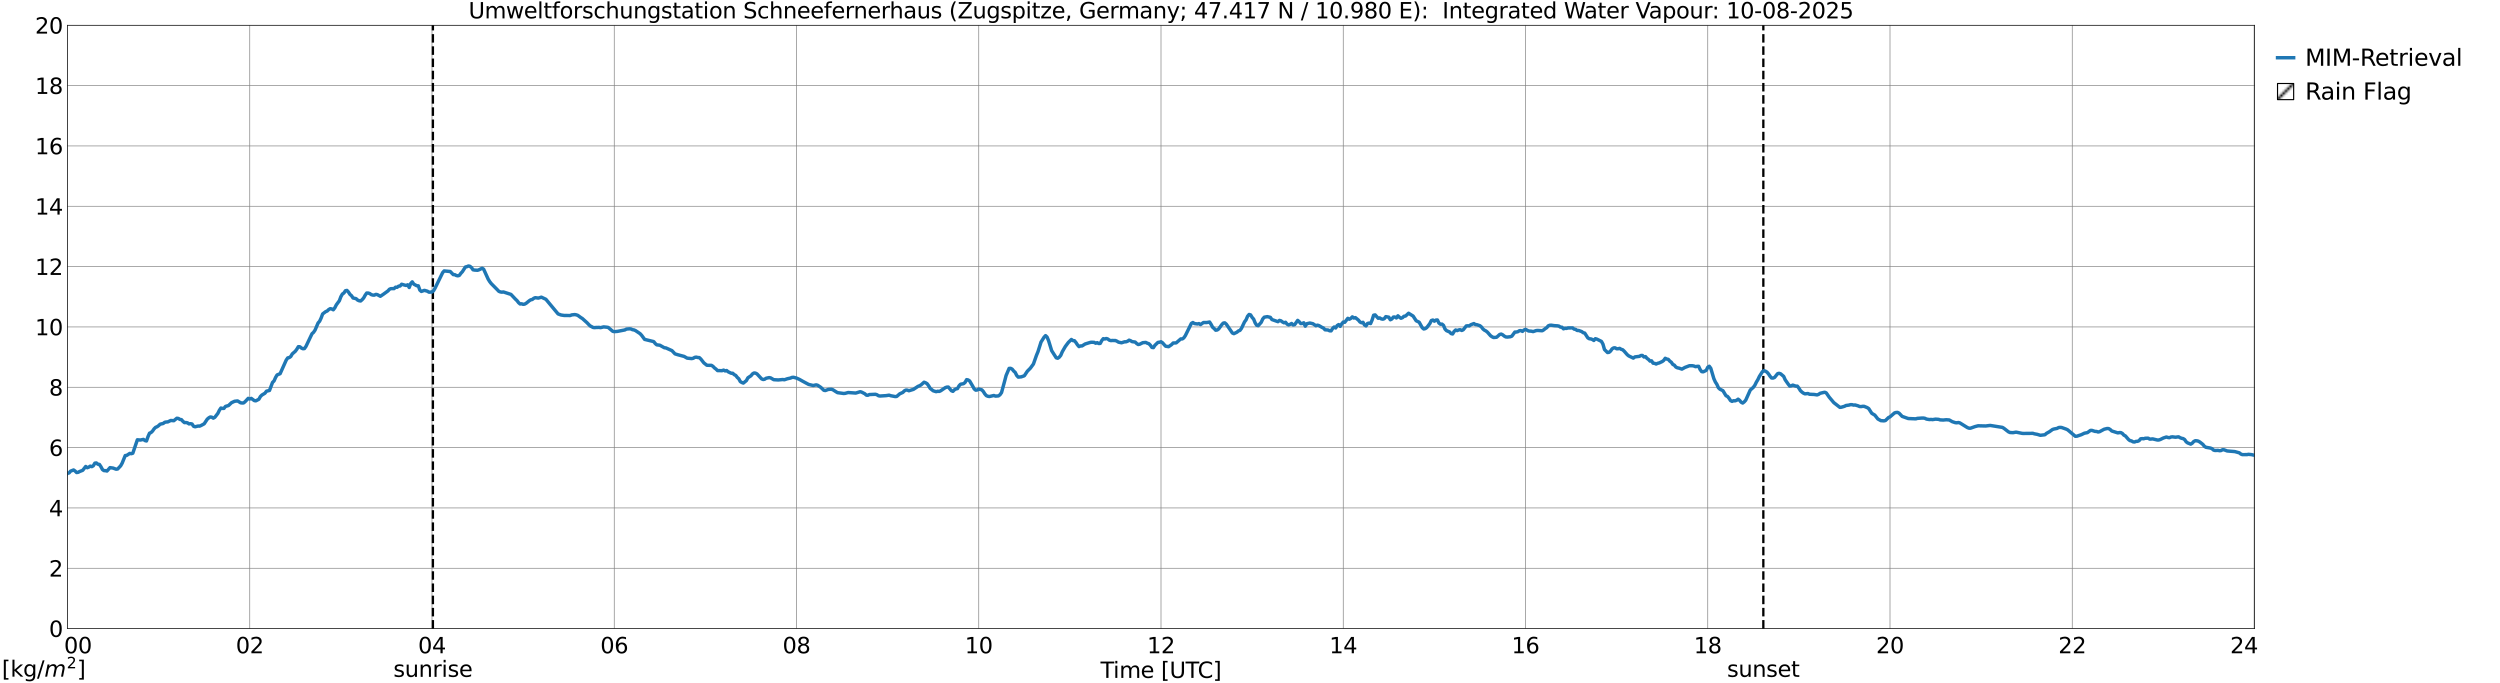 <?xml version="1.0" encoding="utf-8" standalone="no"?>
<!DOCTYPE svg PUBLIC "-//W3C//DTD SVG 1.1//EN"
  "http://www.w3.org/Graphics/SVG/1.1/DTD/svg11.dtd">
<svg xmlns:xlink="http://www.w3.org/1999/xlink" width="1085.4pt" height="296.64pt" viewBox="0 0 1085.4 296.64" xmlns="http://www.w3.org/2000/svg" version="1.1">
 <defs>
  <style type="text/css">*{stroke-linejoin: round; stroke-linecap: butt}</style>
 </defs>
 <g id="figure_1">
  <g id="patch_1">
   <path d="M 0 296.64 
L 1085.4 296.64 
L 1085.4 0 
L 0 0 
z
" style="fill: #ffffff"/>
  </g>
  <g id="axes_1">
   <g id="patch_2">
    <path d="M 29.306 272.909 
L 978.814 272.909 
L 978.814 10.976 
L 29.306 10.976 
z
" style="fill: #ffffff"/>
   </g>
   <g id="patch_3">
    <path d="M 978.814 272.909 
L 978.814 272.909 
L 978.814 10.976 
L 978.814 10.976 
z
" clip-path="url(#p0249d0378a)" style="fill: #d3d3d3; stroke: #d3d3d3; stroke-linejoin: miter"/>
   </g>
   <g id="matplotlib.axis_1">
    <g id="xtick_1">
     <g id="line2d_1">
      <path d="M 29.306 272.909 
L 29.306 10.976 
" clip-path="url(#p0249d0378a)" style="fill: none; stroke: #808080; stroke-width: 0.3; stroke-linecap: square"/>
     </g>
     <g id="line2d_2"/>
     <g id="text_1">
      <!--    00 -->
      <g transform="translate(18.733 283.627) scale(0.095 -0.095)">
       <defs>
        <path id="DejaVuSans-20" transform="scale(0.016)"/>
        <path id="DejaVuSans-30" d="M 2034 4250 
Q 1547 4250 1301 3770 
Q 1056 3291 1056 2328 
Q 1056 1369 1301 889 
Q 1547 409 2034 409 
Q 2525 409 2770 889 
Q 3016 1369 3016 2328 
Q 3016 3291 2770 3770 
Q 2525 4250 2034 4250 
z
M 2034 4750 
Q 2819 4750 3233 4129 
Q 3647 3509 3647 2328 
Q 3647 1150 3233 529 
Q 2819 -91 2034 -91 
Q 1250 -91 836 529 
Q 422 1150 422 2328 
Q 422 3509 836 4129 
Q 1250 4750 2034 4750 
z
" transform="scale(0.016)"/>
       </defs>
       <use xlink:href="#DejaVuSans-20"/>
       <use xlink:href="#DejaVuSans-20" transform="translate(31.787 0)"/>
       <use xlink:href="#DejaVuSans-20" transform="translate(63.574 0)"/>
       <use xlink:href="#DejaVuSans-30" transform="translate(95.361 0)"/>
       <use xlink:href="#DejaVuSans-30" transform="translate(158.984 0)"/>
      </g>
     </g>
    </g>
    <g id="xtick_2">
     <g id="line2d_3">
      <path d="M 108.431 272.909 
L 108.431 10.976 
" clip-path="url(#p0249d0378a)" style="fill: none; stroke: #808080; stroke-width: 0.3; stroke-linecap: square"/>
     </g>
     <g id="line2d_4"/>
     <g id="text_2">
      <!-- 02 -->
      <g transform="translate(102.387 283.627) scale(0.095 -0.095)">
       <defs>
        <path id="DejaVuSans-32" d="M 1228 531 
L 3431 531 
L 3431 0 
L 469 0 
L 469 531 
Q 828 903 1448 1529 
Q 2069 2156 2228 2338 
Q 2531 2678 2651 2914 
Q 2772 3150 2772 3378 
Q 2772 3750 2511 3984 
Q 2250 4219 1831 4219 
Q 1534 4219 1204 4116 
Q 875 4013 500 3803 
L 500 4441 
Q 881 4594 1212 4672 
Q 1544 4750 1819 4750 
Q 2544 4750 2975 4387 
Q 3406 4025 3406 3419 
Q 3406 3131 3298 2873 
Q 3191 2616 2906 2266 
Q 2828 2175 2409 1742 
Q 1991 1309 1228 531 
z
" transform="scale(0.016)"/>
       </defs>
       <use xlink:href="#DejaVuSans-30"/>
       <use xlink:href="#DejaVuSans-32" transform="translate(63.623 0)"/>
      </g>
     </g>
    </g>
    <g id="xtick_3">
     <g id="line2d_5">
      <path d="M 187.557 272.909 
L 187.557 10.976 
" clip-path="url(#p0249d0378a)" style="fill: none; stroke: #808080; stroke-width: 0.3; stroke-linecap: square"/>
     </g>
     <g id="line2d_6"/>
     <g id="text_3">
      <!-- 04 -->
      <g transform="translate(181.513 283.627) scale(0.095 -0.095)">
       <defs>
        <path id="DejaVuSans-34" d="M 2419 4116 
L 825 1625 
L 2419 1625 
L 2419 4116 
z
M 2253 4666 
L 3047 4666 
L 3047 1625 
L 3713 1625 
L 3713 1100 
L 3047 1100 
L 3047 0 
L 2419 0 
L 2419 1100 
L 313 1100 
L 313 1709 
L 2253 4666 
z
" transform="scale(0.016)"/>
       </defs>
       <use xlink:href="#DejaVuSans-30"/>
       <use xlink:href="#DejaVuSans-34" transform="translate(63.623 0)"/>
      </g>
     </g>
    </g>
    <g id="xtick_4">
     <g id="line2d_7">
      <path d="M 266.683 272.909 
L 266.683 10.976 
" clip-path="url(#p0249d0378a)" style="fill: none; stroke: #808080; stroke-width: 0.3; stroke-linecap: square"/>
     </g>
     <g id="line2d_8"/>
     <g id="text_4">
      <!-- 06 -->
      <g transform="translate(260.638 283.627) scale(0.095 -0.095)">
       <defs>
        <path id="DejaVuSans-36" d="M 2113 2584 
Q 1688 2584 1439 2293 
Q 1191 2003 1191 1497 
Q 1191 994 1439 701 
Q 1688 409 2113 409 
Q 2538 409 2786 701 
Q 3034 994 3034 1497 
Q 3034 2003 2786 2293 
Q 2538 2584 2113 2584 
z
M 3366 4563 
L 3366 3988 
Q 3128 4100 2886 4159 
Q 2644 4219 2406 4219 
Q 1781 4219 1451 3797 
Q 1122 3375 1075 2522 
Q 1259 2794 1537 2939 
Q 1816 3084 2150 3084 
Q 2853 3084 3261 2657 
Q 3669 2231 3669 1497 
Q 3669 778 3244 343 
Q 2819 -91 2113 -91 
Q 1303 -91 875 529 
Q 447 1150 447 2328 
Q 447 3434 972 4092 
Q 1497 4750 2381 4750 
Q 2619 4750 2861 4703 
Q 3103 4656 3366 4563 
z
" transform="scale(0.016)"/>
       </defs>
       <use xlink:href="#DejaVuSans-30"/>
       <use xlink:href="#DejaVuSans-36" transform="translate(63.623 0)"/>
      </g>
     </g>
    </g>
    <g id="xtick_5">
     <g id="line2d_9">
      <path d="M 345.808 272.909 
L 345.808 10.976 
" clip-path="url(#p0249d0378a)" style="fill: none; stroke: #808080; stroke-width: 0.3; stroke-linecap: square"/>
     </g>
     <g id="line2d_10"/>
     <g id="text_5">
      <!-- 08 -->
      <g transform="translate(339.764 283.627) scale(0.095 -0.095)">
       <defs>
        <path id="DejaVuSans-38" d="M 2034 2216 
Q 1584 2216 1326 1975 
Q 1069 1734 1069 1313 
Q 1069 891 1326 650 
Q 1584 409 2034 409 
Q 2484 409 2743 651 
Q 3003 894 3003 1313 
Q 3003 1734 2745 1975 
Q 2488 2216 2034 2216 
z
M 1403 2484 
Q 997 2584 770 2862 
Q 544 3141 544 3541 
Q 544 4100 942 4425 
Q 1341 4750 2034 4750 
Q 2731 4750 3128 4425 
Q 3525 4100 3525 3541 
Q 3525 3141 3298 2862 
Q 3072 2584 2669 2484 
Q 3125 2378 3379 2068 
Q 3634 1759 3634 1313 
Q 3634 634 3220 271 
Q 2806 -91 2034 -91 
Q 1263 -91 848 271 
Q 434 634 434 1313 
Q 434 1759 690 2068 
Q 947 2378 1403 2484 
z
M 1172 3481 
Q 1172 3119 1398 2916 
Q 1625 2713 2034 2713 
Q 2441 2713 2670 2916 
Q 2900 3119 2900 3481 
Q 2900 3844 2670 4047 
Q 2441 4250 2034 4250 
Q 1625 4250 1398 4047 
Q 1172 3844 1172 3481 
z
" transform="scale(0.016)"/>
       </defs>
       <use xlink:href="#DejaVuSans-30"/>
       <use xlink:href="#DejaVuSans-38" transform="translate(63.623 0)"/>
      </g>
     </g>
    </g>
    <g id="xtick_6">
     <g id="line2d_11">
      <path d="M 424.934 272.909 
L 424.934 10.976 
" clip-path="url(#p0249d0378a)" style="fill: none; stroke: #808080; stroke-width: 0.3; stroke-linecap: square"/>
     </g>
     <g id="line2d_12"/>
     <g id="text_6">
      <!-- 10 -->
      <g transform="translate(418.89 283.627) scale(0.095 -0.095)">
       <defs>
        <path id="DejaVuSans-31" d="M 794 531 
L 1825 531 
L 1825 4091 
L 703 3866 
L 703 4441 
L 1819 4666 
L 2450 4666 
L 2450 531 
L 3481 531 
L 3481 0 
L 794 0 
L 794 531 
z
" transform="scale(0.016)"/>
       </defs>
       <use xlink:href="#DejaVuSans-31"/>
       <use xlink:href="#DejaVuSans-30" transform="translate(63.623 0)"/>
      </g>
     </g>
    </g>
    <g id="xtick_7">
     <g id="line2d_13">
      <path d="M 504.06 272.909 
L 504.06 10.976 
" clip-path="url(#p0249d0378a)" style="fill: none; stroke: #808080; stroke-width: 0.3; stroke-linecap: square"/>
     </g>
     <g id="line2d_14"/>
     <g id="text_7">
      <!-- 12 -->
      <g transform="translate(498.015 283.627) scale(0.095 -0.095)">
       <use xlink:href="#DejaVuSans-31"/>
       <use xlink:href="#DejaVuSans-32" transform="translate(63.623 0)"/>
      </g>
     </g>
    </g>
    <g id="xtick_8">
     <g id="line2d_15">
      <path d="M 583.185 272.909 
L 583.185 10.976 
" clip-path="url(#p0249d0378a)" style="fill: none; stroke: #808080; stroke-width: 0.3; stroke-linecap: square"/>
     </g>
     <g id="line2d_16"/>
     <g id="text_8">
      <!-- 14 -->
      <g transform="translate(577.141 283.627) scale(0.095 -0.095)">
       <use xlink:href="#DejaVuSans-31"/>
       <use xlink:href="#DejaVuSans-34" transform="translate(63.623 0)"/>
      </g>
     </g>
    </g>
    <g id="xtick_9">
     <g id="line2d_17">
      <path d="M 662.311 272.909 
L 662.311 10.976 
" clip-path="url(#p0249d0378a)" style="fill: none; stroke: #808080; stroke-width: 0.3; stroke-linecap: square"/>
     </g>
     <g id="line2d_18"/>
     <g id="text_9">
      <!-- 16 -->
      <g transform="translate(656.267 283.627) scale(0.095 -0.095)">
       <use xlink:href="#DejaVuSans-31"/>
       <use xlink:href="#DejaVuSans-36" transform="translate(63.623 0)"/>
      </g>
     </g>
    </g>
    <g id="xtick_10">
     <g id="line2d_19">
      <path d="M 741.437 272.909 
L 741.437 10.976 
" clip-path="url(#p0249d0378a)" style="fill: none; stroke: #808080; stroke-width: 0.3; stroke-linecap: square"/>
     </g>
     <g id="line2d_20"/>
     <g id="text_10">
      <!-- 18 -->
      <g transform="translate(735.392 283.627) scale(0.095 -0.095)">
       <use xlink:href="#DejaVuSans-31"/>
       <use xlink:href="#DejaVuSans-38" transform="translate(63.623 0)"/>
      </g>
     </g>
    </g>
    <g id="xtick_11">
     <g id="line2d_21">
      <path d="M 820.562 272.909 
L 820.562 10.976 
" clip-path="url(#p0249d0378a)" style="fill: none; stroke: #808080; stroke-width: 0.3; stroke-linecap: square"/>
     </g>
     <g id="line2d_22"/>
     <g id="text_11">
      <!-- 20 -->
      <g transform="translate(814.518 283.627) scale(0.095 -0.095)">
       <use xlink:href="#DejaVuSans-32"/>
       <use xlink:href="#DejaVuSans-30" transform="translate(63.623 0)"/>
      </g>
     </g>
    </g>
    <g id="xtick_12">
     <g id="line2d_23">
      <path d="M 899.688 272.909 
L 899.688 10.976 
" clip-path="url(#p0249d0378a)" style="fill: none; stroke: #808080; stroke-width: 0.3; stroke-linecap: square"/>
     </g>
     <g id="line2d_24"/>
     <g id="text_12">
      <!-- 22 -->
      <g transform="translate(893.644 283.627) scale(0.095 -0.095)">
       <use xlink:href="#DejaVuSans-32"/>
       <use xlink:href="#DejaVuSans-32" transform="translate(63.623 0)"/>
      </g>
     </g>
    </g>
    <g id="xtick_13">
     <g id="line2d_25">
      <path d="M 978.814 272.909 
L 978.814 10.976 
" clip-path="url(#p0249d0378a)" style="fill: none; stroke: #808080; stroke-width: 0.3; stroke-linecap: square"/>
     </g>
     <g id="line2d_26"/>
     <g id="text_13">
      <!-- 24    -->
      <g transform="translate(968.241 283.627) scale(0.095 -0.095)">
       <use xlink:href="#DejaVuSans-32"/>
       <use xlink:href="#DejaVuSans-34" transform="translate(63.623 0)"/>
       <use xlink:href="#DejaVuSans-20" transform="translate(127.246 0)"/>
       <use xlink:href="#DejaVuSans-20" transform="translate(159.033 0)"/>
       <use xlink:href="#DejaVuSans-20" transform="translate(190.82 0)"/>
      </g>
     </g>
    </g>
    <g id="text_14">
     <!-- Time [UTC] -->
     <g transform="translate(477.806 294.322) scale(0.095 -0.095)">
      <defs>
       <path id="DejaVuSans-54" d="M -19 4666 
L 3928 4666 
L 3928 4134 
L 2272 4134 
L 2272 0 
L 1638 0 
L 1638 4134 
L -19 4134 
L -19 4666 
z
" transform="scale(0.016)"/>
       <path id="DejaVuSans-69" d="M 603 3500 
L 1178 3500 
L 1178 0 
L 603 0 
L 603 3500 
z
M 603 4863 
L 1178 4863 
L 1178 4134 
L 603 4134 
L 603 4863 
z
" transform="scale(0.016)"/>
       <path id="DejaVuSans-6d" d="M 3328 2828 
Q 3544 3216 3844 3400 
Q 4144 3584 4550 3584 
Q 5097 3584 5394 3201 
Q 5691 2819 5691 2113 
L 5691 0 
L 5113 0 
L 5113 2094 
Q 5113 2597 4934 2840 
Q 4756 3084 4391 3084 
Q 3944 3084 3684 2787 
Q 3425 2491 3425 1978 
L 3425 0 
L 2847 0 
L 2847 2094 
Q 2847 2600 2669 2842 
Q 2491 3084 2119 3084 
Q 1678 3084 1418 2786 
Q 1159 2488 1159 1978 
L 1159 0 
L 581 0 
L 581 3500 
L 1159 3500 
L 1159 2956 
Q 1356 3278 1631 3431 
Q 1906 3584 2284 3584 
Q 2666 3584 2933 3390 
Q 3200 3197 3328 2828 
z
" transform="scale(0.016)"/>
       <path id="DejaVuSans-65" d="M 3597 1894 
L 3597 1613 
L 953 1613 
Q 991 1019 1311 708 
Q 1631 397 2203 397 
Q 2534 397 2845 478 
Q 3156 559 3463 722 
L 3463 178 
Q 3153 47 2828 -22 
Q 2503 -91 2169 -91 
Q 1331 -91 842 396 
Q 353 884 353 1716 
Q 353 2575 817 3079 
Q 1281 3584 2069 3584 
Q 2775 3584 3186 3129 
Q 3597 2675 3597 1894 
z
M 3022 2063 
Q 3016 2534 2758 2815 
Q 2500 3097 2075 3097 
Q 1594 3097 1305 2825 
Q 1016 2553 972 2059 
L 3022 2063 
z
" transform="scale(0.016)"/>
       <path id="DejaVuSans-5b" d="M 550 4863 
L 1875 4863 
L 1875 4416 
L 1125 4416 
L 1125 -397 
L 1875 -397 
L 1875 -844 
L 550 -844 
L 550 4863 
z
" transform="scale(0.016)"/>
       <path id="DejaVuSans-55" d="M 556 4666 
L 1191 4666 
L 1191 1831 
Q 1191 1081 1462 751 
Q 1734 422 2344 422 
Q 2950 422 3222 751 
Q 3494 1081 3494 1831 
L 3494 4666 
L 4128 4666 
L 4128 1753 
Q 4128 841 3676 375 
Q 3225 -91 2344 -91 
Q 1459 -91 1007 375 
Q 556 841 556 1753 
L 556 4666 
z
" transform="scale(0.016)"/>
       <path id="DejaVuSans-43" d="M 4122 4306 
L 4122 3641 
Q 3803 3938 3442 4084 
Q 3081 4231 2675 4231 
Q 1875 4231 1450 3742 
Q 1025 3253 1025 2328 
Q 1025 1406 1450 917 
Q 1875 428 2675 428 
Q 3081 428 3442 575 
Q 3803 722 4122 1019 
L 4122 359 
Q 3791 134 3420 21 
Q 3050 -91 2638 -91 
Q 1578 -91 968 557 
Q 359 1206 359 2328 
Q 359 3453 968 4101 
Q 1578 4750 2638 4750 
Q 3056 4750 3426 4639 
Q 3797 4528 4122 4306 
z
" transform="scale(0.016)"/>
       <path id="DejaVuSans-5d" d="M 1947 4863 
L 1947 -844 
L 622 -844 
L 622 -397 
L 1369 -397 
L 1369 4416 
L 622 4416 
L 622 4863 
L 1947 4863 
z
" transform="scale(0.016)"/>
      </defs>
      <use xlink:href="#DejaVuSans-54"/>
      <use xlink:href="#DejaVuSans-69" transform="translate(57.959 0)"/>
      <use xlink:href="#DejaVuSans-6d" transform="translate(85.742 0)"/>
      <use xlink:href="#DejaVuSans-65" transform="translate(183.154 0)"/>
      <use xlink:href="#DejaVuSans-20" transform="translate(244.678 0)"/>
      <use xlink:href="#DejaVuSans-5b" transform="translate(276.465 0)"/>
      <use xlink:href="#DejaVuSans-55" transform="translate(315.479 0)"/>
      <use xlink:href="#DejaVuSans-54" transform="translate(388.672 0)"/>
      <use xlink:href="#DejaVuSans-43" transform="translate(443.881 0)"/>
      <use xlink:href="#DejaVuSans-5d" transform="translate(513.705 0)"/>
     </g>
    </g>
   </g>
   <g id="matplotlib.axis_2">
    <g id="ytick_1">
     <g id="line2d_27">
      <path d="M 29.306 272.909 
L 978.814 272.909 
" clip-path="url(#p0249d0378a)" style="fill: none; stroke: #808080; stroke-width: 0.3; stroke-linecap: square"/>
     </g>
     <g id="line2d_28"/>
     <g id="text_15">
      <!-- 0 -->
      <g transform="translate(21.261 276.518) scale(0.095 -0.095)">
       <use xlink:href="#DejaVuSans-30"/>
      </g>
     </g>
    </g>
    <g id="ytick_2">
     <g id="line2d_29">
      <path d="M 29.306 246.715 
L 978.814 246.715 
" clip-path="url(#p0249d0378a)" style="fill: none; stroke: #808080; stroke-width: 0.3; stroke-linecap: square"/>
     </g>
     <g id="line2d_30"/>
     <g id="text_16">
      <!-- 2 -->
      <g transform="translate(21.261 250.325) scale(0.095 -0.095)">
       <use xlink:href="#DejaVuSans-32"/>
      </g>
     </g>
    </g>
    <g id="ytick_3">
     <g id="line2d_31">
      <path d="M 29.306 220.522 
L 978.814 220.522 
" clip-path="url(#p0249d0378a)" style="fill: none; stroke: #808080; stroke-width: 0.3; stroke-linecap: square"/>
     </g>
     <g id="line2d_32"/>
     <g id="text_17">
      <!-- 4 -->
      <g transform="translate(21.261 224.131) scale(0.095 -0.095)">
       <use xlink:href="#DejaVuSans-34"/>
      </g>
     </g>
    </g>
    <g id="ytick_4">
     <g id="line2d_33">
      <path d="M 29.306 194.329 
L 978.814 194.329 
" clip-path="url(#p0249d0378a)" style="fill: none; stroke: #808080; stroke-width: 0.3; stroke-linecap: square"/>
     </g>
     <g id="line2d_34"/>
     <g id="text_18">
      <!-- 6 -->
      <g transform="translate(21.261 197.938) scale(0.095 -0.095)">
       <use xlink:href="#DejaVuSans-36"/>
      </g>
     </g>
    </g>
    <g id="ytick_5">
     <g id="line2d_35">
      <path d="M 29.306 168.136 
L 978.814 168.136 
" clip-path="url(#p0249d0378a)" style="fill: none; stroke: #808080; stroke-width: 0.3; stroke-linecap: square"/>
     </g>
     <g id="line2d_36"/>
     <g id="text_19">
      <!-- 8 -->
      <g transform="translate(21.261 171.745) scale(0.095 -0.095)">
       <use xlink:href="#DejaVuSans-38"/>
      </g>
     </g>
    </g>
    <g id="ytick_6">
     <g id="line2d_37">
      <path d="M 29.306 141.942 
L 978.814 141.942 
" clip-path="url(#p0249d0378a)" style="fill: none; stroke: #808080; stroke-width: 0.3; stroke-linecap: square"/>
     </g>
     <g id="line2d_38"/>
     <g id="text_20">
      <!-- 10 -->
      <g transform="translate(15.217 145.551) scale(0.095 -0.095)">
       <use xlink:href="#DejaVuSans-31"/>
       <use xlink:href="#DejaVuSans-30" transform="translate(63.623 0)"/>
      </g>
     </g>
    </g>
    <g id="ytick_7">
     <g id="line2d_39">
      <path d="M 29.306 115.749 
L 978.814 115.749 
" clip-path="url(#p0249d0378a)" style="fill: none; stroke: #808080; stroke-width: 0.3; stroke-linecap: square"/>
     </g>
     <g id="line2d_40"/>
     <g id="text_21">
      <!-- 12 -->
      <g transform="translate(15.217 119.358) scale(0.095 -0.095)">
       <use xlink:href="#DejaVuSans-31"/>
       <use xlink:href="#DejaVuSans-32" transform="translate(63.623 0)"/>
      </g>
     </g>
    </g>
    <g id="ytick_8">
     <g id="line2d_41">
      <path d="M 29.306 89.556 
L 978.814 89.556 
" clip-path="url(#p0249d0378a)" style="fill: none; stroke: #808080; stroke-width: 0.3; stroke-linecap: square"/>
     </g>
     <g id="line2d_42"/>
     <g id="text_22">
      <!-- 14 -->
      <g transform="translate(15.217 93.165) scale(0.095 -0.095)">
       <use xlink:href="#DejaVuSans-31"/>
       <use xlink:href="#DejaVuSans-34" transform="translate(63.623 0)"/>
      </g>
     </g>
    </g>
    <g id="ytick_9">
     <g id="line2d_43">
      <path d="M 29.306 63.362 
L 978.814 63.362 
" clip-path="url(#p0249d0378a)" style="fill: none; stroke: #808080; stroke-width: 0.3; stroke-linecap: square"/>
     </g>
     <g id="line2d_44"/>
     <g id="text_23">
      <!-- 16 -->
      <g transform="translate(15.217 66.972) scale(0.095 -0.095)">
       <use xlink:href="#DejaVuSans-31"/>
       <use xlink:href="#DejaVuSans-36" transform="translate(63.623 0)"/>
      </g>
     </g>
    </g>
    <g id="ytick_10">
     <g id="line2d_45">
      <path d="M 29.306 37.169 
L 978.814 37.169 
" clip-path="url(#p0249d0378a)" style="fill: none; stroke: #808080; stroke-width: 0.3; stroke-linecap: square"/>
     </g>
     <g id="line2d_46"/>
     <g id="text_24">
      <!-- 18 -->
      <g transform="translate(15.217 40.778) scale(0.095 -0.095)">
       <use xlink:href="#DejaVuSans-31"/>
       <use xlink:href="#DejaVuSans-38" transform="translate(63.623 0)"/>
      </g>
     </g>
    </g>
    <g id="ytick_11">
     <g id="line2d_47">
      <path d="M 29.306 10.976 
L 978.814 10.976 
" clip-path="url(#p0249d0378a)" style="fill: none; stroke: #808080; stroke-width: 0.3; stroke-linecap: square"/>
     </g>
     <g id="line2d_48"/>
     <g id="text_25">
      <!-- 20 -->
      <g transform="translate(15.217 14.585) scale(0.095 -0.095)">
       <use xlink:href="#DejaVuSans-32"/>
       <use xlink:href="#DejaVuSans-30" transform="translate(63.623 0)"/>
      </g>
     </g>
    </g>
   </g>
   <g id="line2d_49">
    <path d="M 187.953 272.909 
L 187.953 10.976 
" clip-path="url(#p0249d0378a)" style="fill: none; stroke-dasharray: 3.7,1.6; stroke-dashoffset: 0; stroke: #000000"/>
   </g>
   <g id="line2d_50">
    <path d="M 765.57 272.909 
L 765.57 10.976 
" clip-path="url(#p0249d0378a)" style="fill: none; stroke-dasharray: 3.7,1.6; stroke-dashoffset: 0; stroke: #000000"/>
   </g>
   <g id="line2d_51">
    <path d="M 28.646 206.198 
L 29.306 205.472 
L 29.965 205.342 
L 30.625 204.559 
L 31.943 204.042 
L 32.603 204.504 
L 33.262 205.152 
L 33.921 205.06 
L 34.581 204.706 
L 35.9 204.192 
L 37.218 202.528 
L 37.878 203.07 
L 38.537 202.806 
L 39.197 202.379 
L 39.856 202.597 
L 40.515 202.216 
L 41.175 201.09 
L 41.834 200.991 
L 42.493 201.549 
L 43.153 201.636 
L 43.812 202.616 
L 44.472 203.85 
L 45.131 204.324 
L 45.79 204.344 
L 46.45 204.5 
L 47.768 203.024 
L 49.087 203.221 
L 50.406 203.709 
L 51.065 203.628 
L 52.384 202.24 
L 53.043 201.062 
L 54.362 197.797 
L 55.022 197.706 
L 56.34 196.857 
L 57 196.981 
L 57.659 196.764 
L 59.637 190.941 
L 60.956 191.042 
L 62.275 190.773 
L 62.934 191.278 
L 63.594 191.449 
L 64.253 189.578 
L 64.912 188.083 
L 65.572 187.792 
L 66.231 187.146 
L 66.89 186.199 
L 67.55 185.534 
L 68.209 185.27 
L 68.869 184.797 
L 69.528 184.165 
L 70.847 183.86 
L 71.506 183.354 
L 72.166 183.21 
L 72.825 183.184 
L 74.144 182.55 
L 75.462 182.652 
L 76.781 181.584 
L 77.441 181.674 
L 78.1 182.089 
L 78.759 182.189 
L 79.419 182.929 
L 80.078 183.479 
L 80.737 183.452 
L 81.397 183.582 
L 82.056 184.043 
L 82.716 183.943 
L 83.375 184.086 
L 84.034 185.077 
L 84.694 185.288 
L 86.013 184.97 
L 86.672 185.008 
L 87.331 184.714 
L 88.65 183.998 
L 89.969 182.001 
L 90.628 181.426 
L 91.288 181.036 
L 91.947 181.125 
L 92.606 181.545 
L 93.266 181.169 
L 94.584 179.476 
L 95.244 178.128 
L 95.903 177.158 
L 96.563 177.307 
L 97.222 177.31 
L 97.881 176.448 
L 99.2 176.07 
L 100.519 174.832 
L 101.838 174.218 
L 103.156 174.065 
L 104.475 174.882 
L 105.135 174.965 
L 105.794 174.927 
L 106.453 174.352 
L 107.772 172.95 
L 108.431 173.234 
L 109.091 172.967 
L 110.41 173.922 
L 111.069 174.029 
L 112.388 173.341 
L 113.047 172.18 
L 113.707 171.512 
L 115.025 170.718 
L 115.685 169.838 
L 117.003 169.521 
L 118.322 166.03 
L 118.982 165.375 
L 119.641 163.887 
L 120.3 162.781 
L 121.619 162.238 
L 124.257 156.355 
L 124.916 155.39 
L 125.575 155.247 
L 126.235 154.779 
L 126.894 153.65 
L 128.213 152.5 
L 128.872 151.608 
L 129.532 150.514 
L 130.191 150.549 
L 130.85 151.099 
L 131.51 151.408 
L 132.169 151.337 
L 132.829 150.41 
L 135.466 144.881 
L 136.125 144.291 
L 136.785 143.314 
L 138.104 140.22 
L 138.763 139.473 
L 139.422 138.07 
L 140.082 136.298 
L 141.4 135.298 
L 142.06 135.026 
L 142.719 134.388 
L 143.379 134.017 
L 144.038 134.135 
L 144.697 134.495 
L 145.357 133.644 
L 146.016 132.351 
L 147.335 130.568 
L 147.994 128.813 
L 148.654 127.661 
L 149.313 127.202 
L 149.972 126.224 
L 150.632 126.09 
L 151.291 126.81 
L 151.951 127.823 
L 152.61 128.383 
L 153.269 129.369 
L 154.588 129.663 
L 155.247 130.274 
L 155.907 130.568 
L 156.566 130.675 
L 157.226 130.105 
L 157.885 129.355 
L 158.544 128.162 
L 159.204 127.23 
L 159.863 127.232 
L 160.523 127.445 
L 161.182 127.917 
L 161.841 128.106 
L 162.501 128.15 
L 163.16 127.805 
L 163.819 127.916 
L 165.138 128.632 
L 166.457 127.742 
L 168.435 126.308 
L 169.094 125.568 
L 169.754 125.315 
L 171.073 125.306 
L 171.732 124.687 
L 172.391 124.743 
L 173.051 124.24 
L 173.71 124.166 
L 174.37 123.404 
L 175.688 123.784 
L 176.348 123.936 
L 177.007 123.641 
L 177.666 124.816 
L 178.326 123.075 
L 178.985 122.377 
L 179.645 123.36 
L 180.963 124.07 
L 181.623 124.096 
L 182.282 125.956 
L 182.941 126.528 
L 184.26 126.058 
L 185.579 126.442 
L 186.238 126.861 
L 187.557 126.78 
L 188.216 126.249 
L 188.876 125.114 
L 192.173 118.375 
L 192.832 117.63 
L 195.47 117.876 
L 196.788 119.222 
L 197.448 119.254 
L 198.107 119.61 
L 198.767 119.751 
L 199.426 119.57 
L 200.085 118.663 
L 200.745 117.957 
L 202.063 115.919 
L 202.723 115.771 
L 203.382 115.473 
L 204.042 115.628 
L 204.701 116.181 
L 205.36 117.119 
L 206.02 117.258 
L 207.339 117.338 
L 207.998 117.119 
L 209.317 116.472 
L 209.976 116.858 
L 211.954 121.213 
L 212.614 122.269 
L 213.273 123.113 
L 215.91 125.778 
L 216.57 126.472 
L 217.229 126.738 
L 217.889 126.848 
L 218.548 126.755 
L 221.845 127.82 
L 223.823 129.916 
L 224.482 130.538 
L 225.142 131.407 
L 225.801 131.974 
L 226.461 131.891 
L 227.12 132.127 
L 227.779 132.035 
L 228.439 131.673 
L 229.757 130.592 
L 230.417 130.171 
L 231.076 130.032 
L 231.736 129.516 
L 232.395 129.241 
L 233.714 129.421 
L 235.033 129.018 
L 237.011 129.943 
L 242.286 136.287 
L 243.604 136.765 
L 244.923 136.96 
L 247.561 136.986 
L 248.22 136.717 
L 249.539 136.575 
L 250.198 136.69 
L 250.858 136.92 
L 252.176 137.878 
L 252.836 138.289 
L 254.155 139.477 
L 254.814 140.067 
L 256.133 141.429 
L 257.451 142.154 
L 258.111 142.252 
L 258.77 142.18 
L 260.089 142.147 
L 260.748 142.252 
L 262.067 141.925 
L 263.386 142.052 
L 264.045 142.155 
L 266.023 143.827 
L 266.683 143.98 
L 268.002 143.883 
L 271.298 143.245 
L 271.958 142.874 
L 273.277 142.756 
L 273.936 142.82 
L 274.595 143.135 
L 275.255 143.245 
L 275.914 143.534 
L 277.892 144.854 
L 278.552 145.561 
L 279.87 147.346 
L 283.827 148.313 
L 284.486 149.158 
L 285.145 149.721 
L 286.464 149.875 
L 288.442 150.982 
L 289.102 151.05 
L 291.739 152.231 
L 293.058 153.635 
L 294.377 154.038 
L 297.014 154.741 
L 298.333 155.494 
L 300.311 155.688 
L 300.971 155.545 
L 301.63 155.157 
L 302.289 155.049 
L 302.949 155.212 
L 303.608 155.252 
L 304.267 155.869 
L 305.586 157.546 
L 306.905 158.588 
L 308.883 158.619 
L 309.543 159.052 
L 310.202 159.739 
L 310.861 160.243 
L 311.521 160.888 
L 313.499 160.931 
L 314.158 160.683 
L 314.818 161.043 
L 315.477 160.871 
L 316.136 161.411 
L 317.455 162.045 
L 318.114 162.056 
L 318.774 162.657 
L 319.433 163 
L 320.093 163.855 
L 320.752 164.459 
L 321.411 165.666 
L 322.071 166.061 
L 322.73 166.316 
L 324.049 165.234 
L 324.708 164.028 
L 326.027 163.155 
L 326.686 162.349 
L 327.346 161.929 
L 328.005 162 
L 328.665 162.339 
L 330.643 164.481 
L 331.302 164.766 
L 331.961 164.661 
L 332.621 164.22 
L 333.94 163.938 
L 334.599 164.072 
L 335.918 164.845 
L 337.896 164.959 
L 339.874 164.776 
L 340.533 164.884 
L 341.852 164.434 
L 343.171 164.151 
L 343.83 163.866 
L 344.49 163.8 
L 345.808 164.146 
L 347.127 164.742 
L 348.446 165.489 
L 349.765 166.204 
L 351.083 166.901 
L 353.062 167.368 
L 354.38 167.084 
L 355.04 167.294 
L 356.359 168.179 
L 357.677 169.448 
L 358.337 169.558 
L 359.655 169.06 
L 360.974 168.983 
L 361.634 169.233 
L 362.952 170.082 
L 363.612 170.474 
L 366.249 170.828 
L 366.909 170.785 
L 368.227 170.419 
L 371.524 170.653 
L 373.502 170.054 
L 374.162 170.281 
L 375.481 170.961 
L 376.14 171.556 
L 376.799 171.609 
L 377.459 171.3 
L 380.096 171.182 
L 380.756 171.4 
L 381.415 171.822 
L 382.074 171.936 
L 384.712 171.768 
L 386.031 171.563 
L 386.69 171.803 
L 388.668 172.177 
L 389.328 172.115 
L 390.646 170.97 
L 391.965 170.376 
L 392.624 169.706 
L 393.284 169.347 
L 393.943 169.372 
L 394.603 169.654 
L 396.581 169.048 
L 398.559 167.741 
L 399.218 167.481 
L 399.878 167.1 
L 401.196 165.941 
L 401.856 166.189 
L 402.515 166.589 
L 403.175 167.498 
L 403.834 168.616 
L 405.153 169.662 
L 406.471 170.067 
L 407.131 169.852 
L 407.79 169.947 
L 408.45 169.637 
L 410.428 168.295 
L 411.087 168.066 
L 411.746 168.052 
L 413.065 169.641 
L 413.725 169.902 
L 414.384 169.214 
L 415.043 168.855 
L 415.703 168.716 
L 416.362 167.538 
L 417.022 166.814 
L 418.34 166.577 
L 419 166.03 
L 419.659 164.834 
L 420.318 164.955 
L 420.978 165.397 
L 422.297 167.641 
L 422.956 168.851 
L 423.615 169.391 
L 424.275 169.321 
L 424.934 168.905 
L 426.253 169.24 
L 426.912 169.969 
L 427.572 171.015 
L 428.231 171.774 
L 428.89 172.041 
L 429.55 172.16 
L 431.528 171.704 
L 432.187 171.981 
L 433.506 171.88 
L 434.165 171.367 
L 434.825 170.434 
L 436.144 165.578 
L 436.803 163.048 
L 438.122 159.944 
L 438.781 159.915 
L 439.44 160.265 
L 440.1 161.086 
L 440.759 161.688 
L 441.419 163.006 
L 442.078 163.725 
L 443.397 163.609 
L 444.716 163.149 
L 446.034 161.171 
L 447.353 159.839 
L 448.672 158.039 
L 449.991 154.277 
L 450.65 152.686 
L 451.969 148.515 
L 453.287 146.422 
L 453.947 145.723 
L 454.606 146.355 
L 455.266 147.949 
L 456.584 152.232 
L 458.563 155.339 
L 459.222 155.534 
L 459.881 155.089 
L 460.541 154.271 
L 461.2 152.715 
L 462.519 150.434 
L 463.838 148.671 
L 465.156 147.387 
L 465.816 147.889 
L 466.475 147.927 
L 467.134 148.709 
L 467.794 149.715 
L 468.453 150.474 
L 469.113 150.201 
L 469.772 150.199 
L 471.091 149.357 
L 473.069 148.746 
L 473.728 148.584 
L 475.047 148.633 
L 475.706 149.02 
L 476.366 148.772 
L 477.025 149.155 
L 477.685 149.082 
L 478.344 147.854 
L 479.003 147.042 
L 479.663 147.183 
L 480.322 146.955 
L 480.981 147.191 
L 481.641 147.699 
L 482.3 147.876 
L 482.96 147.824 
L 484.278 147.848 
L 484.938 148.131 
L 485.597 148.543 
L 486.916 148.826 
L 488.235 148.403 
L 488.894 148.385 
L 489.553 148.15 
L 490.213 147.688 
L 490.872 147.939 
L 491.532 148.333 
L 492.85 148.501 
L 493.51 149.153 
L 494.169 149.573 
L 494.828 149.445 
L 496.147 148.785 
L 497.466 148.664 
L 498.125 149.015 
L 498.785 149.224 
L 499.444 149.875 
L 500.103 150.825 
L 500.763 150.926 
L 501.422 149.906 
L 502.741 148.647 
L 503.4 148.578 
L 504.06 148.382 
L 504.719 148.824 
L 506.038 150.3 
L 507.357 150.515 
L 508.675 149.605 
L 509.335 148.928 
L 510.654 148.867 
L 512.632 147.146 
L 513.291 147.168 
L 513.95 146.696 
L 514.61 145.745 
L 517.247 140.402 
L 517.907 140.036 
L 518.566 140.467 
L 519.885 140.649 
L 520.544 140.489 
L 521.204 140.927 
L 522.522 140.013 
L 523.841 140.042 
L 525.16 139.813 
L 525.819 140.84 
L 526.479 142.092 
L 527.138 142.637 
L 527.797 143.365 
L 528.457 143.268 
L 529.116 142.8 
L 530.435 140.972 
L 531.094 140.264 
L 531.754 140.17 
L 532.413 140.732 
L 535.051 144.583 
L 535.71 144.858 
L 537.029 144.223 
L 537.688 143.671 
L 538.348 143.44 
L 539.007 142.529 
L 540.326 139.745 
L 540.985 138.874 
L 541.644 137.315 
L 542.304 136.529 
L 542.963 136.722 
L 543.623 137.808 
L 544.282 138.557 
L 544.941 140.193 
L 545.601 141.209 
L 546.26 141.396 
L 547.579 139.928 
L 548.238 138.473 
L 548.898 137.705 
L 550.216 137.477 
L 551.535 137.778 
L 552.195 138.729 
L 554.832 139.661 
L 555.491 139.108 
L 556.151 139.291 
L 556.81 139.793 
L 557.47 140.148 
L 558.129 139.913 
L 558.788 140.717 
L 559.448 141.076 
L 560.107 140.828 
L 560.766 140.438 
L 561.426 141.094 
L 562.085 140.954 
L 563.404 139.1 
L 564.063 139.672 
L 564.723 140.473 
L 565.382 140.442 
L 566.042 140.145 
L 566.701 141.609 
L 567.36 140.544 
L 568.679 140.248 
L 569.998 140.543 
L 571.317 141.417 
L 571.976 141.156 
L 572.635 141.362 
L 573.954 142.138 
L 574.613 142.435 
L 575.273 143.178 
L 576.592 143.283 
L 577.251 143.617 
L 577.91 143.649 
L 578.57 142.612 
L 579.229 141.97 
L 579.889 142.391 
L 580.548 141.344 
L 581.207 140.926 
L 581.867 141.683 
L 582.526 140.61 
L 583.185 139.822 
L 583.845 139.918 
L 585.164 138.212 
L 585.823 138.599 
L 586.482 138.232 
L 587.142 137.573 
L 587.801 138.083 
L 588.46 137.904 
L 589.779 138.981 
L 590.439 139.797 
L 591.098 140.129 
L 591.757 139.937 
L 592.417 141.099 
L 593.076 141.489 
L 593.736 140.429 
L 594.395 140.272 
L 595.054 140.478 
L 595.714 138.939 
L 596.373 136.847 
L 597.032 136.719 
L 598.351 138.185 
L 599.011 138.026 
L 599.67 138.436 
L 600.329 138.584 
L 600.989 138.365 
L 601.648 137.473 
L 602.967 137.71 
L 603.626 138.825 
L 604.286 138.489 
L 604.945 137.657 
L 605.604 137.63 
L 606.264 138.04 
L 606.923 137.111 
L 607.582 137.728 
L 608.242 138.17 
L 608.901 137.918 
L 609.561 137.294 
L 610.22 137.223 
L 611.539 136.001 
L 613.517 137.227 
L 614.836 139.251 
L 616.154 139.902 
L 617.473 142.269 
L 618.133 142.826 
L 618.792 142.672 
L 619.451 142.217 
L 620.77 140.476 
L 621.429 139.167 
L 622.089 138.944 
L 622.748 139.449 
L 623.408 138.956 
L 624.067 138.925 
L 624.726 140.269 
L 625.386 140.766 
L 626.045 140.705 
L 626.705 141.258 
L 627.364 142.854 
L 628.023 143.556 
L 629.342 144.115 
L 630.001 144.827 
L 630.661 144.997 
L 631.32 143.905 
L 631.98 143.269 
L 632.639 143.534 
L 633.298 143.257 
L 633.958 143.132 
L 634.617 143.468 
L 635.276 143.18 
L 636.595 141.51 
L 637.255 141.445 
L 637.914 141.491 
L 638.573 140.988 
L 639.892 140.48 
L 640.552 140.901 
L 641.211 140.973 
L 642.53 141.418 
L 643.189 141.972 
L 643.848 142.839 
L 644.508 143.372 
L 645.167 143.705 
L 645.827 144.257 
L 647.145 145.761 
L 647.805 146.218 
L 648.464 146.54 
L 649.783 146.421 
L 651.102 145.215 
L 651.761 145.036 
L 652.42 145.369 
L 653.08 145.91 
L 653.739 146.276 
L 654.399 146.34 
L 655.717 146.199 
L 656.377 145.957 
L 657.695 144.172 
L 658.355 144.154 
L 659.014 143.994 
L 659.674 143.574 
L 660.333 143.534 
L 660.992 143.873 
L 661.652 143.284 
L 662.311 142.982 
L 663.63 143.694 
L 664.949 143.799 
L 665.608 143.978 
L 666.927 143.523 
L 667.586 143.457 
L 669.564 143.605 
L 670.224 143.212 
L 670.883 142.661 
L 671.542 142.256 
L 672.202 141.46 
L 672.861 141.212 
L 673.521 141.185 
L 674.839 141.385 
L 676.158 141.46 
L 676.817 141.577 
L 677.477 142.028 
L 678.136 142.067 
L 678.796 142.76 
L 679.455 142.529 
L 680.114 142.583 
L 680.774 142.372 
L 682.752 142.358 
L 683.411 142.889 
L 684.071 142.999 
L 684.73 143.488 
L 685.389 143.47 
L 686.708 143.955 
L 687.368 144.449 
L 688.027 144.615 
L 689.346 146.67 
L 690.005 147.08 
L 690.664 147.14 
L 691.324 147.381 
L 691.983 147.816 
L 692.643 147.053 
L 693.302 147.242 
L 695.28 148.218 
L 695.939 149.42 
L 696.599 151.743 
L 697.918 153.052 
L 698.577 152.976 
L 699.236 152.415 
L 699.896 151.474 
L 700.555 151.053 
L 701.215 150.999 
L 701.874 151.438 
L 702.533 151.404 
L 703.193 151.253 
L 703.852 151.654 
L 704.511 151.852 
L 705.171 152.485 
L 706.49 153.995 
L 707.149 154.534 
L 709.127 155.478 
L 709.786 154.958 
L 711.765 154.716 
L 712.424 154.339 
L 713.083 154.335 
L 713.743 155 
L 714.402 154.832 
L 715.062 155.599 
L 715.721 156.065 
L 716.38 156.77 
L 717.04 156.664 
L 717.699 157.678 
L 718.358 157.744 
L 719.018 158.047 
L 719.677 157.739 
L 720.337 157.583 
L 721.655 156.97 
L 722.315 156.482 
L 722.974 155.554 
L 723.633 155.891 
L 724.293 156.012 
L 724.952 156.776 
L 725.612 157.267 
L 726.271 158.221 
L 726.93 158.531 
L 727.59 159.356 
L 728.249 159.684 
L 728.909 159.813 
L 730.227 160.257 
L 731.546 159.518 
L 733.524 158.771 
L 734.843 158.799 
L 735.502 158.935 
L 736.162 159.209 
L 736.821 159.048 
L 737.48 159.03 
L 738.14 160.457 
L 738.799 161.337 
L 739.459 161.437 
L 740.777 160.802 
L 741.437 159.457 
L 742.096 159.017 
L 742.756 159.91 
L 744.074 164.363 
L 744.734 165.836 
L 745.393 166.853 
L 746.052 168.327 
L 746.712 168.961 
L 748.031 169.622 
L 749.349 171.804 
L 750.009 172.109 
L 750.668 172.901 
L 751.327 173.912 
L 751.987 174.253 
L 752.646 173.987 
L 753.306 174.023 
L 753.965 173.792 
L 754.624 173.31 
L 755.284 173.822 
L 755.943 174.619 
L 756.602 174.984 
L 757.262 174.485 
L 757.921 173.741 
L 759.24 170.803 
L 759.899 169.334 
L 761.218 168.177 
L 761.878 167.272 
L 762.537 165.913 
L 763.196 164.821 
L 763.856 163.435 
L 765.174 161.364 
L 765.834 160.933 
L 766.493 161.158 
L 767.153 161.568 
L 767.812 162.336 
L 768.471 163.321 
L 769.131 164.098 
L 769.79 164.148 
L 770.449 163.873 
L 771.768 162.226 
L 772.428 162.073 
L 773.087 162.307 
L 774.406 163.414 
L 775.065 164.907 
L 776.384 166.788 
L 777.043 167.611 
L 777.703 167.505 
L 778.362 167.196 
L 779.681 167.647 
L 780.34 167.649 
L 781 168.505 
L 781.659 169.583 
L 782.318 170.213 
L 782.978 170.689 
L 783.637 170.997 
L 784.956 170.854 
L 785.615 171.168 
L 787.593 171.254 
L 788.912 171.454 
L 789.572 171.208 
L 790.231 170.753 
L 791.55 170.433 
L 792.209 170.299 
L 792.868 170.558 
L 794.187 172.457 
L 796.165 174.805 
L 798.803 176.862 
L 799.462 176.79 
L 800.781 176.405 
L 801.44 176.055 
L 802.759 175.877 
L 803.419 175.678 
L 804.078 175.686 
L 804.737 175.883 
L 805.397 175.82 
L 806.715 176.203 
L 807.375 176.499 
L 808.034 176.523 
L 808.694 176.402 
L 809.353 176.425 
L 810.672 176.968 
L 811.331 177.401 
L 812.65 179.446 
L 813.969 180.23 
L 815.287 181.899 
L 816.606 182.628 
L 817.925 182.719 
L 818.584 182.58 
L 819.903 181.301 
L 820.562 180.985 
L 822.541 179.268 
L 823.2 179.08 
L 823.859 179.046 
L 824.519 179.39 
L 825.837 180.78 
L 828.475 181.712 
L 831.772 181.844 
L 832.431 181.643 
L 834.409 181.503 
L 835.069 181.498 
L 835.728 181.614 
L 836.388 181.944 
L 837.706 182.162 
L 838.366 182.095 
L 839.025 182.181 
L 840.344 181.976 
L 841.663 182.062 
L 842.322 182.291 
L 843.641 182.366 
L 844.959 182.238 
L 846.278 182.329 
L 847.597 183.07 
L 848.916 183.504 
L 849.575 183.558 
L 850.235 183.44 
L 850.894 183.61 
L 854.191 185.652 
L 854.85 185.893 
L 855.51 185.905 
L 857.488 185.201 
L 858.806 184.863 
L 862.103 184.944 
L 863.422 184.777 
L 864.082 184.712 
L 869.357 185.554 
L 870.016 185.944 
L 871.994 187.487 
L 872.653 187.779 
L 873.972 187.845 
L 875.291 187.617 
L 877.929 188.151 
L 878.588 188.187 
L 881.885 188.148 
L 882.544 188.12 
L 883.204 188.337 
L 884.522 188.581 
L 885.841 188.987 
L 887.819 188.751 
L 888.479 188.162 
L 889.797 187.419 
L 891.116 186.469 
L 891.775 186.251 
L 893.094 185.998 
L 893.754 185.636 
L 894.413 185.55 
L 895.072 185.607 
L 897.051 186.304 
L 897.71 186.62 
L 901.007 189.408 
L 901.666 189.388 
L 903.644 188.719 
L 904.963 188.077 
L 906.282 187.823 
L 907.601 186.864 
L 908.26 186.869 
L 909.579 187.295 
L 910.238 187.315 
L 910.898 187.563 
L 911.557 187.422 
L 913.535 186.356 
L 914.854 186.033 
L 915.513 186.082 
L 916.173 186.478 
L 916.832 187.106 
L 918.151 187.523 
L 919.469 187.944 
L 920.129 187.822 
L 920.788 187.814 
L 921.448 188.195 
L 922.107 188.926 
L 922.766 189.262 
L 924.085 190.778 
L 924.745 191.304 
L 925.404 191.426 
L 926.063 191.824 
L 926.723 191.903 
L 927.382 191.629 
L 928.041 191.609 
L 928.701 191.321 
L 929.36 190.522 
L 930.02 190.429 
L 930.679 190.497 
L 931.338 190.285 
L 932.657 190.234 
L 933.316 190.657 
L 934.635 190.557 
L 936.613 191.031 
L 937.273 191.023 
L 937.932 190.817 
L 939.251 190.16 
L 940.57 189.73 
L 941.229 189.942 
L 941.888 190.034 
L 942.548 189.731 
L 943.207 189.661 
L 944.526 189.83 
L 945.845 189.639 
L 946.504 190.028 
L 947.163 190.285 
L 947.823 190.422 
L 948.482 190.832 
L 949.142 191.809 
L 949.801 192.301 
L 951.12 192.823 
L 951.779 192.417 
L 952.438 191.682 
L 953.098 191.346 
L 953.757 191.375 
L 954.417 191.529 
L 955.076 191.902 
L 956.395 192.937 
L 957.054 193.759 
L 957.714 194.187 
L 959.692 194.536 
L 960.351 194.794 
L 961.01 195.403 
L 961.67 195.581 
L 962.989 195.544 
L 963.648 195.687 
L 964.307 195.607 
L 964.967 195.232 
L 965.626 195.294 
L 966.945 195.784 
L 968.264 195.897 
L 970.242 196.056 
L 972.22 196.6 
L 972.879 197.124 
L 973.539 197.383 
L 975.517 197.378 
L 976.176 197.25 
L 977.495 197.373 
L 978.154 197.519 
L 978.154 197.519 
" clip-path="url(#p0249d0378a)" style="fill: none; stroke: #1f77b4; stroke-width: 1.5; stroke-linecap: square"/>
   </g>
   <g id="patch_4">
    <path d="M 29.306 272.909 
L 29.306 10.976 
" style="fill: none; stroke: #000000; stroke-width: 0.3; stroke-linejoin: miter; stroke-linecap: square"/>
   </g>
   <g id="patch_5">
    <path d="M 978.814 272.909 
L 978.814 10.976 
" style="fill: none; stroke: #000000; stroke-width: 0.3; stroke-linejoin: miter; stroke-linecap: square"/>
   </g>
   <g id="patch_6">
    <path d="M 29.306 272.909 
L 978.814 272.909 
" style="fill: none; stroke: #000000; stroke-width: 0.3; stroke-linejoin: miter; stroke-linecap: square"/>
   </g>
   <g id="patch_7">
    <path d="M 29.306 10.976 
L 978.814 10.976 
" style="fill: none; stroke: #000000; stroke-width: 0.3; stroke-linejoin: miter; stroke-linecap: square"/>
   </g>
   <g id="text_26">
    <!-- sunrise -->
    <g transform="translate(170.788 293.863) scale(0.095 -0.095)">
     <defs>
      <path id="DejaVuSans-73" d="M 2834 3397 
L 2834 2853 
Q 2591 2978 2328 3040 
Q 2066 3103 1784 3103 
Q 1356 3103 1142 2972 
Q 928 2841 928 2578 
Q 928 2378 1081 2264 
Q 1234 2150 1697 2047 
L 1894 2003 
Q 2506 1872 2764 1633 
Q 3022 1394 3022 966 
Q 3022 478 2636 193 
Q 2250 -91 1575 -91 
Q 1294 -91 989 -36 
Q 684 19 347 128 
L 347 722 
Q 666 556 975 473 
Q 1284 391 1588 391 
Q 1994 391 2212 530 
Q 2431 669 2431 922 
Q 2431 1156 2273 1281 
Q 2116 1406 1581 1522 
L 1381 1569 
Q 847 1681 609 1914 
Q 372 2147 372 2553 
Q 372 3047 722 3315 
Q 1072 3584 1716 3584 
Q 2034 3584 2315 3537 
Q 2597 3491 2834 3397 
z
" transform="scale(0.016)"/>
      <path id="DejaVuSans-75" d="M 544 1381 
L 544 3500 
L 1119 3500 
L 1119 1403 
Q 1119 906 1312 657 
Q 1506 409 1894 409 
Q 2359 409 2629 706 
Q 2900 1003 2900 1516 
L 2900 3500 
L 3475 3500 
L 3475 0 
L 2900 0 
L 2900 538 
Q 2691 219 2414 64 
Q 2138 -91 1772 -91 
Q 1169 -91 856 284 
Q 544 659 544 1381 
z
M 1991 3584 
L 1991 3584 
z
" transform="scale(0.016)"/>
      <path id="DejaVuSans-6e" d="M 3513 2113 
L 3513 0 
L 2938 0 
L 2938 2094 
Q 2938 2591 2744 2837 
Q 2550 3084 2163 3084 
Q 1697 3084 1428 2787 
Q 1159 2491 1159 1978 
L 1159 0 
L 581 0 
L 581 3500 
L 1159 3500 
L 1159 2956 
Q 1366 3272 1645 3428 
Q 1925 3584 2291 3584 
Q 2894 3584 3203 3211 
Q 3513 2838 3513 2113 
z
" transform="scale(0.016)"/>
      <path id="DejaVuSans-72" d="M 2631 2963 
Q 2534 3019 2420 3045 
Q 2306 3072 2169 3072 
Q 1681 3072 1420 2755 
Q 1159 2438 1159 1844 
L 1159 0 
L 581 0 
L 581 3500 
L 1159 3500 
L 1159 2956 
Q 1341 3275 1631 3429 
Q 1922 3584 2338 3584 
Q 2397 3584 2469 3576 
Q 2541 3569 2628 3553 
L 2631 2963 
z
" transform="scale(0.016)"/>
     </defs>
     <use xlink:href="#DejaVuSans-73"/>
     <use xlink:href="#DejaVuSans-75" transform="translate(52.1 0)"/>
     <use xlink:href="#DejaVuSans-6e" transform="translate(115.479 0)"/>
     <use xlink:href="#DejaVuSans-72" transform="translate(178.857 0)"/>
     <use xlink:href="#DejaVuSans-69" transform="translate(219.971 0)"/>
     <use xlink:href="#DejaVuSans-73" transform="translate(247.754 0)"/>
     <use xlink:href="#DejaVuSans-65" transform="translate(299.854 0)"/>
    </g>
   </g>
   <g id="text_27">
    <!-- sunset -->
    <g transform="translate(749.816 293.863) scale(0.095 -0.095)">
     <defs>
      <path id="DejaVuSans-74" d="M 1172 4494 
L 1172 3500 
L 2356 3500 
L 2356 3053 
L 1172 3053 
L 1172 1153 
Q 1172 725 1289 603 
Q 1406 481 1766 481 
L 2356 481 
L 2356 0 
L 1766 0 
Q 1100 0 847 248 
Q 594 497 594 1153 
L 594 3053 
L 172 3053 
L 172 3500 
L 594 3500 
L 594 4494 
L 1172 4494 
z
" transform="scale(0.016)"/>
     </defs>
     <use xlink:href="#DejaVuSans-73"/>
     <use xlink:href="#DejaVuSans-75" transform="translate(52.1 0)"/>
     <use xlink:href="#DejaVuSans-6e" transform="translate(115.479 0)"/>
     <use xlink:href="#DejaVuSans-73" transform="translate(178.857 0)"/>
     <use xlink:href="#DejaVuSans-65" transform="translate(230.957 0)"/>
     <use xlink:href="#DejaVuSans-74" transform="translate(292.48 0)"/>
    </g>
   </g>
   <g id="text_28">
    <!-- [kg/$m^2$] -->
    <g transform="translate(0.821 293.863) scale(0.095 -0.095)">
     <defs>
      <path id="DejaVuSans-6b" d="M 581 4863 
L 1159 4863 
L 1159 1991 
L 2875 3500 
L 3609 3500 
L 1753 1863 
L 3688 0 
L 2938 0 
L 1159 1709 
L 1159 0 
L 581 0 
L 581 4863 
z
" transform="scale(0.016)"/>
      <path id="DejaVuSans-67" d="M 2906 1791 
Q 2906 2416 2648 2759 
Q 2391 3103 1925 3103 
Q 1463 3103 1205 2759 
Q 947 2416 947 1791 
Q 947 1169 1205 825 
Q 1463 481 1925 481 
Q 2391 481 2648 825 
Q 2906 1169 2906 1791 
z
M 3481 434 
Q 3481 -459 3084 -895 
Q 2688 -1331 1869 -1331 
Q 1566 -1331 1297 -1286 
Q 1028 -1241 775 -1147 
L 775 -588 
Q 1028 -725 1275 -790 
Q 1522 -856 1778 -856 
Q 2344 -856 2625 -561 
Q 2906 -266 2906 331 
L 2906 616 
Q 2728 306 2450 153 
Q 2172 0 1784 0 
Q 1141 0 747 490 
Q 353 981 353 1791 
Q 353 2603 747 3093 
Q 1141 3584 1784 3584 
Q 2172 3584 2450 3431 
Q 2728 3278 2906 2969 
L 2906 3500 
L 3481 3500 
L 3481 434 
z
" transform="scale(0.016)"/>
      <path id="DejaVuSans-2f" d="M 1625 4666 
L 2156 4666 
L 531 -594 
L 0 -594 
L 1625 4666 
z
" transform="scale(0.016)"/>
      <path id="DejaVuSans-Oblique-6d" d="M 5747 2113 
L 5338 0 
L 4763 0 
L 5166 2094 
Q 5191 2228 5203 2325 
Q 5216 2422 5216 2491 
Q 5216 2772 5059 2928 
Q 4903 3084 4622 3084 
Q 4203 3084 3875 2770 
Q 3547 2456 3450 1953 
L 3066 0 
L 2491 0 
L 2900 2094 
Q 2925 2209 2937 2307 
Q 2950 2406 2950 2484 
Q 2950 2769 2794 2926 
Q 2638 3084 2363 3084 
Q 1938 3084 1609 2770 
Q 1281 2456 1184 1953 
L 800 0 
L 225 0 
L 909 3500 
L 1484 3500 
L 1375 2956 
Q 1609 3263 1923 3423 
Q 2238 3584 2597 3584 
Q 2978 3584 3223 3384 
Q 3469 3184 3519 2828 
Q 3781 3197 4126 3390 
Q 4472 3584 4856 3584 
Q 5306 3584 5551 3325 
Q 5797 3066 5797 2591 
Q 5797 2488 5784 2364 
Q 5772 2241 5747 2113 
z
" transform="scale(0.016)"/>
     </defs>
     <use xlink:href="#DejaVuSans-5b" transform="translate(0 0.766)"/>
     <use xlink:href="#DejaVuSans-6b" transform="translate(39.014 0.766)"/>
     <use xlink:href="#DejaVuSans-67" transform="translate(96.924 0.766)"/>
     <use xlink:href="#DejaVuSans-2f" transform="translate(160.4 0.766)"/>
     <use xlink:href="#DejaVuSans-Oblique-6d" transform="translate(194.092 0.766)"/>
     <use xlink:href="#DejaVuSans-32" transform="translate(296.154 39.047) scale(0.7)"/>
     <use xlink:href="#DejaVuSans-5d" transform="translate(343.424 0.766)"/>
    </g>
   </g>
   <g id="text_29">
    <!-- Umweltforschungstation Schneefernerhaus (Zugspitze, Germany; 47.417 N / 10.980 E):  Integrated Water Vapour: 10-08-2025 -->
    <g transform="translate(203.437 7.976) scale(0.095 -0.095)">
     <defs>
      <path id="DejaVuSans-77" d="M 269 3500 
L 844 3500 
L 1563 769 
L 2278 3500 
L 2956 3500 
L 3675 769 
L 4391 3500 
L 4966 3500 
L 4050 0 
L 3372 0 
L 2619 2869 
L 1863 0 
L 1184 0 
L 269 3500 
z
" transform="scale(0.016)"/>
      <path id="DejaVuSans-6c" d="M 603 4863 
L 1178 4863 
L 1178 0 
L 603 0 
L 603 4863 
z
" transform="scale(0.016)"/>
      <path id="DejaVuSans-66" d="M 2375 4863 
L 2375 4384 
L 1825 4384 
Q 1516 4384 1395 4259 
Q 1275 4134 1275 3809 
L 1275 3500 
L 2222 3500 
L 2222 3053 
L 1275 3053 
L 1275 0 
L 697 0 
L 697 3053 
L 147 3053 
L 147 3500 
L 697 3500 
L 697 3744 
Q 697 4328 969 4595 
Q 1241 4863 1831 4863 
L 2375 4863 
z
" transform="scale(0.016)"/>
      <path id="DejaVuSans-6f" d="M 1959 3097 
Q 1497 3097 1228 2736 
Q 959 2375 959 1747 
Q 959 1119 1226 758 
Q 1494 397 1959 397 
Q 2419 397 2687 759 
Q 2956 1122 2956 1747 
Q 2956 2369 2687 2733 
Q 2419 3097 1959 3097 
z
M 1959 3584 
Q 2709 3584 3137 3096 
Q 3566 2609 3566 1747 
Q 3566 888 3137 398 
Q 2709 -91 1959 -91 
Q 1206 -91 779 398 
Q 353 888 353 1747 
Q 353 2609 779 3096 
Q 1206 3584 1959 3584 
z
" transform="scale(0.016)"/>
      <path id="DejaVuSans-63" d="M 3122 3366 
L 3122 2828 
Q 2878 2963 2633 3030 
Q 2388 3097 2138 3097 
Q 1578 3097 1268 2742 
Q 959 2388 959 1747 
Q 959 1106 1268 751 
Q 1578 397 2138 397 
Q 2388 397 2633 464 
Q 2878 531 3122 666 
L 3122 134 
Q 2881 22 2623 -34 
Q 2366 -91 2075 -91 
Q 1284 -91 818 406 
Q 353 903 353 1747 
Q 353 2603 823 3093 
Q 1294 3584 2113 3584 
Q 2378 3584 2631 3529 
Q 2884 3475 3122 3366 
z
" transform="scale(0.016)"/>
      <path id="DejaVuSans-68" d="M 3513 2113 
L 3513 0 
L 2938 0 
L 2938 2094 
Q 2938 2591 2744 2837 
Q 2550 3084 2163 3084 
Q 1697 3084 1428 2787 
Q 1159 2491 1159 1978 
L 1159 0 
L 581 0 
L 581 4863 
L 1159 4863 
L 1159 2956 
Q 1366 3272 1645 3428 
Q 1925 3584 2291 3584 
Q 2894 3584 3203 3211 
Q 3513 2838 3513 2113 
z
" transform="scale(0.016)"/>
      <path id="DejaVuSans-61" d="M 2194 1759 
Q 1497 1759 1228 1600 
Q 959 1441 959 1056 
Q 959 750 1161 570 
Q 1363 391 1709 391 
Q 2188 391 2477 730 
Q 2766 1069 2766 1631 
L 2766 1759 
L 2194 1759 
z
M 3341 1997 
L 3341 0 
L 2766 0 
L 2766 531 
Q 2569 213 2275 61 
Q 1981 -91 1556 -91 
Q 1019 -91 701 211 
Q 384 513 384 1019 
Q 384 1609 779 1909 
Q 1175 2209 1959 2209 
L 2766 2209 
L 2766 2266 
Q 2766 2663 2505 2880 
Q 2244 3097 1772 3097 
Q 1472 3097 1187 3025 
Q 903 2953 641 2809 
L 641 3341 
Q 956 3463 1253 3523 
Q 1550 3584 1831 3584 
Q 2591 3584 2966 3190 
Q 3341 2797 3341 1997 
z
" transform="scale(0.016)"/>
      <path id="DejaVuSans-53" d="M 3425 4513 
L 3425 3897 
Q 3066 4069 2747 4153 
Q 2428 4238 2131 4238 
Q 1616 4238 1336 4038 
Q 1056 3838 1056 3469 
Q 1056 3159 1242 3001 
Q 1428 2844 1947 2747 
L 2328 2669 
Q 3034 2534 3370 2195 
Q 3706 1856 3706 1288 
Q 3706 609 3251 259 
Q 2797 -91 1919 -91 
Q 1588 -91 1214 -16 
Q 841 59 441 206 
L 441 856 
Q 825 641 1194 531 
Q 1563 422 1919 422 
Q 2459 422 2753 634 
Q 3047 847 3047 1241 
Q 3047 1584 2836 1778 
Q 2625 1972 2144 2069 
L 1759 2144 
Q 1053 2284 737 2584 
Q 422 2884 422 3419 
Q 422 4038 858 4394 
Q 1294 4750 2059 4750 
Q 2388 4750 2728 4690 
Q 3069 4631 3425 4513 
z
" transform="scale(0.016)"/>
      <path id="DejaVuSans-28" d="M 1984 4856 
Q 1566 4138 1362 3434 
Q 1159 2731 1159 2009 
Q 1159 1288 1364 580 
Q 1569 -128 1984 -844 
L 1484 -844 
Q 1016 -109 783 600 
Q 550 1309 550 2009 
Q 550 2706 781 3412 
Q 1013 4119 1484 4856 
L 1984 4856 
z
" transform="scale(0.016)"/>
      <path id="DejaVuSans-5a" d="M 359 4666 
L 4025 4666 
L 4025 4184 
L 1075 531 
L 4097 531 
L 4097 0 
L 288 0 
L 288 481 
L 3238 4134 
L 359 4134 
L 359 4666 
z
" transform="scale(0.016)"/>
      <path id="DejaVuSans-70" d="M 1159 525 
L 1159 -1331 
L 581 -1331 
L 581 3500 
L 1159 3500 
L 1159 2969 
Q 1341 3281 1617 3432 
Q 1894 3584 2278 3584 
Q 2916 3584 3314 3078 
Q 3713 2572 3713 1747 
Q 3713 922 3314 415 
Q 2916 -91 2278 -91 
Q 1894 -91 1617 61 
Q 1341 213 1159 525 
z
M 3116 1747 
Q 3116 2381 2855 2742 
Q 2594 3103 2138 3103 
Q 1681 3103 1420 2742 
Q 1159 2381 1159 1747 
Q 1159 1113 1420 752 
Q 1681 391 2138 391 
Q 2594 391 2855 752 
Q 3116 1113 3116 1747 
z
" transform="scale(0.016)"/>
      <path id="DejaVuSans-7a" d="M 353 3500 
L 3084 3500 
L 3084 2975 
L 922 459 
L 3084 459 
L 3084 0 
L 275 0 
L 275 525 
L 2438 3041 
L 353 3041 
L 353 3500 
z
" transform="scale(0.016)"/>
      <path id="DejaVuSans-2c" d="M 750 794 
L 1409 794 
L 1409 256 
L 897 -744 
L 494 -744 
L 750 256 
L 750 794 
z
" transform="scale(0.016)"/>
      <path id="DejaVuSans-47" d="M 3809 666 
L 3809 1919 
L 2778 1919 
L 2778 2438 
L 4434 2438 
L 4434 434 
Q 4069 175 3628 42 
Q 3188 -91 2688 -91 
Q 1594 -91 976 548 
Q 359 1188 359 2328 
Q 359 3472 976 4111 
Q 1594 4750 2688 4750 
Q 3144 4750 3555 4637 
Q 3966 4525 4313 4306 
L 4313 3634 
Q 3963 3931 3569 4081 
Q 3175 4231 2741 4231 
Q 1884 4231 1454 3753 
Q 1025 3275 1025 2328 
Q 1025 1384 1454 906 
Q 1884 428 2741 428 
Q 3075 428 3337 486 
Q 3600 544 3809 666 
z
" transform="scale(0.016)"/>
      <path id="DejaVuSans-79" d="M 2059 -325 
Q 1816 -950 1584 -1140 
Q 1353 -1331 966 -1331 
L 506 -1331 
L 506 -850 
L 844 -850 
Q 1081 -850 1212 -737 
Q 1344 -625 1503 -206 
L 1606 56 
L 191 3500 
L 800 3500 
L 1894 763 
L 2988 3500 
L 3597 3500 
L 2059 -325 
z
" transform="scale(0.016)"/>
      <path id="DejaVuSans-3b" d="M 750 3309 
L 1409 3309 
L 1409 2516 
L 750 2516 
L 750 3309 
z
M 750 794 
L 1409 794 
L 1409 256 
L 897 -744 
L 494 -744 
L 750 256 
L 750 794 
z
" transform="scale(0.016)"/>
      <path id="DejaVuSans-37" d="M 525 4666 
L 3525 4666 
L 3525 4397 
L 1831 0 
L 1172 0 
L 2766 4134 
L 525 4134 
L 525 4666 
z
" transform="scale(0.016)"/>
      <path id="DejaVuSans-2e" d="M 684 794 
L 1344 794 
L 1344 0 
L 684 0 
L 684 794 
z
" transform="scale(0.016)"/>
      <path id="DejaVuSans-4e" d="M 628 4666 
L 1478 4666 
L 3547 763 
L 3547 4666 
L 4159 4666 
L 4159 0 
L 3309 0 
L 1241 3903 
L 1241 0 
L 628 0 
L 628 4666 
z
" transform="scale(0.016)"/>
      <path id="DejaVuSans-39" d="M 703 97 
L 703 672 
Q 941 559 1184 500 
Q 1428 441 1663 441 
Q 2288 441 2617 861 
Q 2947 1281 2994 2138 
Q 2813 1869 2534 1725 
Q 2256 1581 1919 1581 
Q 1219 1581 811 2004 
Q 403 2428 403 3163 
Q 403 3881 828 4315 
Q 1253 4750 1959 4750 
Q 2769 4750 3195 4129 
Q 3622 3509 3622 2328 
Q 3622 1225 3098 567 
Q 2575 -91 1691 -91 
Q 1453 -91 1209 -44 
Q 966 3 703 97 
z
M 1959 2075 
Q 2384 2075 2632 2365 
Q 2881 2656 2881 3163 
Q 2881 3666 2632 3958 
Q 2384 4250 1959 4250 
Q 1534 4250 1286 3958 
Q 1038 3666 1038 3163 
Q 1038 2656 1286 2365 
Q 1534 2075 1959 2075 
z
" transform="scale(0.016)"/>
      <path id="DejaVuSans-45" d="M 628 4666 
L 3578 4666 
L 3578 4134 
L 1259 4134 
L 1259 2753 
L 3481 2753 
L 3481 2222 
L 1259 2222 
L 1259 531 
L 3634 531 
L 3634 0 
L 628 0 
L 628 4666 
z
" transform="scale(0.016)"/>
      <path id="DejaVuSans-29" d="M 513 4856 
L 1013 4856 
Q 1481 4119 1714 3412 
Q 1947 2706 1947 2009 
Q 1947 1309 1714 600 
Q 1481 -109 1013 -844 
L 513 -844 
Q 928 -128 1133 580 
Q 1338 1288 1338 2009 
Q 1338 2731 1133 3434 
Q 928 4138 513 4856 
z
" transform="scale(0.016)"/>
      <path id="DejaVuSans-3a" d="M 750 794 
L 1409 794 
L 1409 0 
L 750 0 
L 750 794 
z
M 750 3309 
L 1409 3309 
L 1409 2516 
L 750 2516 
L 750 3309 
z
" transform="scale(0.016)"/>
      <path id="DejaVuSans-49" d="M 628 4666 
L 1259 4666 
L 1259 0 
L 628 0 
L 628 4666 
z
" transform="scale(0.016)"/>
      <path id="DejaVuSans-64" d="M 2906 2969 
L 2906 4863 
L 3481 4863 
L 3481 0 
L 2906 0 
L 2906 525 
Q 2725 213 2448 61 
Q 2172 -91 1784 -91 
Q 1150 -91 751 415 
Q 353 922 353 1747 
Q 353 2572 751 3078 
Q 1150 3584 1784 3584 
Q 2172 3584 2448 3432 
Q 2725 3281 2906 2969 
z
M 947 1747 
Q 947 1113 1208 752 
Q 1469 391 1925 391 
Q 2381 391 2643 752 
Q 2906 1113 2906 1747 
Q 2906 2381 2643 2742 
Q 2381 3103 1925 3103 
Q 1469 3103 1208 2742 
Q 947 2381 947 1747 
z
" transform="scale(0.016)"/>
      <path id="DejaVuSans-57" d="M 213 4666 
L 850 4666 
L 1831 722 
L 2809 4666 
L 3519 4666 
L 4500 722 
L 5478 4666 
L 6119 4666 
L 4947 0 
L 4153 0 
L 3169 4050 
L 2175 0 
L 1381 0 
L 213 4666 
z
" transform="scale(0.016)"/>
      <path id="DejaVuSans-56" d="M 1831 0 
L 50 4666 
L 709 4666 
L 2188 738 
L 3669 4666 
L 4325 4666 
L 2547 0 
L 1831 0 
z
" transform="scale(0.016)"/>
      <path id="DejaVuSans-2d" d="M 313 2009 
L 1997 2009 
L 1997 1497 
L 313 1497 
L 313 2009 
z
" transform="scale(0.016)"/>
      <path id="DejaVuSans-35" d="M 691 4666 
L 3169 4666 
L 3169 4134 
L 1269 4134 
L 1269 2991 
Q 1406 3038 1543 3061 
Q 1681 3084 1819 3084 
Q 2600 3084 3056 2656 
Q 3513 2228 3513 1497 
Q 3513 744 3044 326 
Q 2575 -91 1722 -91 
Q 1428 -91 1123 -41 
Q 819 9 494 109 
L 494 744 
Q 775 591 1075 516 
Q 1375 441 1709 441 
Q 2250 441 2565 725 
Q 2881 1009 2881 1497 
Q 2881 1984 2565 2268 
Q 2250 2553 1709 2553 
Q 1456 2553 1204 2497 
Q 953 2441 691 2322 
L 691 4666 
z
" transform="scale(0.016)"/>
     </defs>
     <use xlink:href="#DejaVuSans-55"/>
     <use xlink:href="#DejaVuSans-6d" transform="translate(73.193 0)"/>
     <use xlink:href="#DejaVuSans-77" transform="translate(170.605 0)"/>
     <use xlink:href="#DejaVuSans-65" transform="translate(252.393 0)"/>
     <use xlink:href="#DejaVuSans-6c" transform="translate(313.916 0)"/>
     <use xlink:href="#DejaVuSans-74" transform="translate(341.699 0)"/>
     <use xlink:href="#DejaVuSans-66" transform="translate(380.908 0)"/>
     <use xlink:href="#DejaVuSans-6f" transform="translate(416.113 0)"/>
     <use xlink:href="#DejaVuSans-72" transform="translate(477.295 0)"/>
     <use xlink:href="#DejaVuSans-73" transform="translate(518.408 0)"/>
     <use xlink:href="#DejaVuSans-63" transform="translate(570.508 0)"/>
     <use xlink:href="#DejaVuSans-68" transform="translate(625.488 0)"/>
     <use xlink:href="#DejaVuSans-75" transform="translate(688.867 0)"/>
     <use xlink:href="#DejaVuSans-6e" transform="translate(752.246 0)"/>
     <use xlink:href="#DejaVuSans-67" transform="translate(815.625 0)"/>
     <use xlink:href="#DejaVuSans-73" transform="translate(879.102 0)"/>
     <use xlink:href="#DejaVuSans-74" transform="translate(931.201 0)"/>
     <use xlink:href="#DejaVuSans-61" transform="translate(970.41 0)"/>
     <use xlink:href="#DejaVuSans-74" transform="translate(1031.689 0)"/>
     <use xlink:href="#DejaVuSans-69" transform="translate(1070.898 0)"/>
     <use xlink:href="#DejaVuSans-6f" transform="translate(1098.682 0)"/>
     <use xlink:href="#DejaVuSans-6e" transform="translate(1159.863 0)"/>
     <use xlink:href="#DejaVuSans-20" transform="translate(1223.242 0)"/>
     <use xlink:href="#DejaVuSans-53" transform="translate(1255.029 0)"/>
     <use xlink:href="#DejaVuSans-63" transform="translate(1318.506 0)"/>
     <use xlink:href="#DejaVuSans-68" transform="translate(1373.486 0)"/>
     <use xlink:href="#DejaVuSans-6e" transform="translate(1436.865 0)"/>
     <use xlink:href="#DejaVuSans-65" transform="translate(1500.244 0)"/>
     <use xlink:href="#DejaVuSans-65" transform="translate(1561.768 0)"/>
     <use xlink:href="#DejaVuSans-66" transform="translate(1623.291 0)"/>
     <use xlink:href="#DejaVuSans-65" transform="translate(1658.496 0)"/>
     <use xlink:href="#DejaVuSans-72" transform="translate(1720.02 0)"/>
     <use xlink:href="#DejaVuSans-6e" transform="translate(1759.383 0)"/>
     <use xlink:href="#DejaVuSans-65" transform="translate(1822.762 0)"/>
     <use xlink:href="#DejaVuSans-72" transform="translate(1884.285 0)"/>
     <use xlink:href="#DejaVuSans-68" transform="translate(1923.648 0)"/>
     <use xlink:href="#DejaVuSans-61" transform="translate(1987.027 0)"/>
     <use xlink:href="#DejaVuSans-75" transform="translate(2048.307 0)"/>
     <use xlink:href="#DejaVuSans-73" transform="translate(2111.686 0)"/>
     <use xlink:href="#DejaVuSans-20" transform="translate(2163.785 0)"/>
     <use xlink:href="#DejaVuSans-28" transform="translate(2195.572 0)"/>
     <use xlink:href="#DejaVuSans-5a" transform="translate(2234.586 0)"/>
     <use xlink:href="#DejaVuSans-75" transform="translate(2303.092 0)"/>
     <use xlink:href="#DejaVuSans-67" transform="translate(2366.471 0)"/>
     <use xlink:href="#DejaVuSans-73" transform="translate(2429.947 0)"/>
     <use xlink:href="#DejaVuSans-70" transform="translate(2482.047 0)"/>
     <use xlink:href="#DejaVuSans-69" transform="translate(2545.523 0)"/>
     <use xlink:href="#DejaVuSans-74" transform="translate(2573.307 0)"/>
     <use xlink:href="#DejaVuSans-7a" transform="translate(2612.516 0)"/>
     <use xlink:href="#DejaVuSans-65" transform="translate(2665.006 0)"/>
     <use xlink:href="#DejaVuSans-2c" transform="translate(2726.529 0)"/>
     <use xlink:href="#DejaVuSans-20" transform="translate(2758.316 0)"/>
     <use xlink:href="#DejaVuSans-47" transform="translate(2790.104 0)"/>
     <use xlink:href="#DejaVuSans-65" transform="translate(2867.594 0)"/>
     <use xlink:href="#DejaVuSans-72" transform="translate(2929.117 0)"/>
     <use xlink:href="#DejaVuSans-6d" transform="translate(2968.48 0)"/>
     <use xlink:href="#DejaVuSans-61" transform="translate(3065.893 0)"/>
     <use xlink:href="#DejaVuSans-6e" transform="translate(3127.172 0)"/>
     <use xlink:href="#DejaVuSans-79" transform="translate(3190.551 0)"/>
     <use xlink:href="#DejaVuSans-3b" transform="translate(3249.73 0)"/>
     <use xlink:href="#DejaVuSans-20" transform="translate(3283.422 0)"/>
     <use xlink:href="#DejaVuSans-34" transform="translate(3315.209 0)"/>
     <use xlink:href="#DejaVuSans-37" transform="translate(3378.832 0)"/>
     <use xlink:href="#DejaVuSans-2e" transform="translate(3442.455 0)"/>
     <use xlink:href="#DejaVuSans-34" transform="translate(3474.242 0)"/>
     <use xlink:href="#DejaVuSans-31" transform="translate(3537.865 0)"/>
     <use xlink:href="#DejaVuSans-37" transform="translate(3601.488 0)"/>
     <use xlink:href="#DejaVuSans-20" transform="translate(3665.111 0)"/>
     <use xlink:href="#DejaVuSans-4e" transform="translate(3696.898 0)"/>
     <use xlink:href="#DejaVuSans-20" transform="translate(3771.703 0)"/>
     <use xlink:href="#DejaVuSans-2f" transform="translate(3803.49 0)"/>
     <use xlink:href="#DejaVuSans-20" transform="translate(3837.182 0)"/>
     <use xlink:href="#DejaVuSans-31" transform="translate(3868.969 0)"/>
     <use xlink:href="#DejaVuSans-30" transform="translate(3932.592 0)"/>
     <use xlink:href="#DejaVuSans-2e" transform="translate(3996.215 0)"/>
     <use xlink:href="#DejaVuSans-39" transform="translate(4028.002 0)"/>
     <use xlink:href="#DejaVuSans-38" transform="translate(4091.625 0)"/>
     <use xlink:href="#DejaVuSans-30" transform="translate(4155.248 0)"/>
     <use xlink:href="#DejaVuSans-20" transform="translate(4218.871 0)"/>
     <use xlink:href="#DejaVuSans-45" transform="translate(4250.658 0)"/>
     <use xlink:href="#DejaVuSans-29" transform="translate(4313.842 0)"/>
     <use xlink:href="#DejaVuSans-3a" transform="translate(4352.855 0)"/>
     <use xlink:href="#DejaVuSans-20" transform="translate(4386.547 0)"/>
     <use xlink:href="#DejaVuSans-20" transform="translate(4418.334 0)"/>
     <use xlink:href="#DejaVuSans-49" transform="translate(4450.121 0)"/>
     <use xlink:href="#DejaVuSans-6e" transform="translate(4479.613 0)"/>
     <use xlink:href="#DejaVuSans-74" transform="translate(4542.992 0)"/>
     <use xlink:href="#DejaVuSans-65" transform="translate(4582.201 0)"/>
     <use xlink:href="#DejaVuSans-67" transform="translate(4643.725 0)"/>
     <use xlink:href="#DejaVuSans-72" transform="translate(4707.201 0)"/>
     <use xlink:href="#DejaVuSans-61" transform="translate(4748.314 0)"/>
     <use xlink:href="#DejaVuSans-74" transform="translate(4809.594 0)"/>
     <use xlink:href="#DejaVuSans-65" transform="translate(4848.803 0)"/>
     <use xlink:href="#DejaVuSans-64" transform="translate(4910.326 0)"/>
     <use xlink:href="#DejaVuSans-20" transform="translate(4973.803 0)"/>
     <use xlink:href="#DejaVuSans-57" transform="translate(5005.59 0)"/>
     <use xlink:href="#DejaVuSans-61" transform="translate(5098.092 0)"/>
     <use xlink:href="#DejaVuSans-74" transform="translate(5159.371 0)"/>
     <use xlink:href="#DejaVuSans-65" transform="translate(5198.58 0)"/>
     <use xlink:href="#DejaVuSans-72" transform="translate(5260.104 0)"/>
     <use xlink:href="#DejaVuSans-20" transform="translate(5301.217 0)"/>
     <use xlink:href="#DejaVuSans-56" transform="translate(5333.004 0)"/>
     <use xlink:href="#DejaVuSans-61" transform="translate(5393.662 0)"/>
     <use xlink:href="#DejaVuSans-70" transform="translate(5454.941 0)"/>
     <use xlink:href="#DejaVuSans-6f" transform="translate(5518.418 0)"/>
     <use xlink:href="#DejaVuSans-75" transform="translate(5579.6 0)"/>
     <use xlink:href="#DejaVuSans-72" transform="translate(5642.979 0)"/>
     <use xlink:href="#DejaVuSans-3a" transform="translate(5682.342 0)"/>
     <use xlink:href="#DejaVuSans-20" transform="translate(5716.033 0)"/>
     <use xlink:href="#DejaVuSans-31" transform="translate(5747.82 0)"/>
     <use xlink:href="#DejaVuSans-30" transform="translate(5811.443 0)"/>
     <use xlink:href="#DejaVuSans-2d" transform="translate(5875.066 0)"/>
     <use xlink:href="#DejaVuSans-30" transform="translate(5911.15 0)"/>
     <use xlink:href="#DejaVuSans-38" transform="translate(5974.773 0)"/>
     <use xlink:href="#DejaVuSans-2d" transform="translate(6038.396 0)"/>
     <use xlink:href="#DejaVuSans-32" transform="translate(6074.48 0)"/>
     <use xlink:href="#DejaVuSans-30" transform="translate(6138.104 0)"/>
     <use xlink:href="#DejaVuSans-32" transform="translate(6201.727 0)"/>
     <use xlink:href="#DejaVuSans-35" transform="translate(6265.35 0)"/>
    </g>
   </g>
   <g id="legend_1">
    <g id="line2d_52">
     <path d="M 988.814 25.074 
L 992.314 25.074 
L 995.814 25.074 
" style="fill: none; stroke: #1f77b4; stroke-width: 1.5; stroke-linecap: square"/>
    </g>
    <g id="text_30">
     <!-- MIM-Retrieval -->
     <g transform="translate(1000.814 28.574) scale(0.1 -0.1)">
      <defs>
       <path id="DejaVuSans-4d" d="M 628 4666 
L 1569 4666 
L 2759 1491 
L 3956 4666 
L 4897 4666 
L 4897 0 
L 4281 0 
L 4281 4097 
L 3078 897 
L 2444 897 
L 1241 4097 
L 1241 0 
L 628 0 
L 628 4666 
z
" transform="scale(0.016)"/>
       <path id="DejaVuSans-52" d="M 2841 2188 
Q 3044 2119 3236 1894 
Q 3428 1669 3622 1275 
L 4263 0 
L 3584 0 
L 2988 1197 
Q 2756 1666 2539 1819 
Q 2322 1972 1947 1972 
L 1259 1972 
L 1259 0 
L 628 0 
L 628 4666 
L 2053 4666 
Q 2853 4666 3247 4331 
Q 3641 3997 3641 3322 
Q 3641 2881 3436 2590 
Q 3231 2300 2841 2188 
z
M 1259 4147 
L 1259 2491 
L 2053 2491 
Q 2509 2491 2742 2702 
Q 2975 2913 2975 3322 
Q 2975 3731 2742 3939 
Q 2509 4147 2053 4147 
L 1259 4147 
z
" transform="scale(0.016)"/>
       <path id="DejaVuSans-76" d="M 191 3500 
L 800 3500 
L 1894 563 
L 2988 3500 
L 3597 3500 
L 2284 0 
L 1503 0 
L 191 3500 
z
" transform="scale(0.016)"/>
      </defs>
      <use xlink:href="#DejaVuSans-4d"/>
      <use xlink:href="#DejaVuSans-49" transform="translate(86.279 0)"/>
      <use xlink:href="#DejaVuSans-4d" transform="translate(115.771 0)"/>
      <use xlink:href="#DejaVuSans-2d" transform="translate(202.051 0)"/>
      <use xlink:href="#DejaVuSans-52" transform="translate(238.135 0)"/>
      <use xlink:href="#DejaVuSans-65" transform="translate(303.117 0)"/>
      <use xlink:href="#DejaVuSans-74" transform="translate(364.641 0)"/>
      <use xlink:href="#DejaVuSans-72" transform="translate(403.85 0)"/>
      <use xlink:href="#DejaVuSans-69" transform="translate(444.963 0)"/>
      <use xlink:href="#DejaVuSans-65" transform="translate(472.746 0)"/>
      <use xlink:href="#DejaVuSans-76" transform="translate(534.27 0)"/>
      <use xlink:href="#DejaVuSans-61" transform="translate(593.449 0)"/>
      <use xlink:href="#DejaVuSans-6c" transform="translate(654.729 0)"/>
     </g>
    </g>
    <g id="patch_8">
     <path d="M 988.814 43.252 
L 995.814 43.252 
L 995.814 36.252 
L 988.814 36.252 
z
" style="fill: url(#hf9afdb2acb); stroke: #000000; stroke-width: 0.5; stroke-linejoin: miter"/>
    </g>
    <g id="text_31">
     <!-- Rain Flag -->
     <g transform="translate(1000.814 43.252) scale(0.1 -0.1)">
      <defs>
       <path id="DejaVuSans-46" d="M 628 4666 
L 3309 4666 
L 3309 4134 
L 1259 4134 
L 1259 2759 
L 3109 2759 
L 3109 2228 
L 1259 2228 
L 1259 0 
L 628 0 
L 628 4666 
z
" transform="scale(0.016)"/>
      </defs>
      <use xlink:href="#DejaVuSans-52"/>
      <use xlink:href="#DejaVuSans-61" transform="translate(67.232 0)"/>
      <use xlink:href="#DejaVuSans-69" transform="translate(128.512 0)"/>
      <use xlink:href="#DejaVuSans-6e" transform="translate(156.295 0)"/>
      <use xlink:href="#DejaVuSans-20" transform="translate(219.674 0)"/>
      <use xlink:href="#DejaVuSans-46" transform="translate(251.461 0)"/>
      <use xlink:href="#DejaVuSans-6c" transform="translate(308.98 0)"/>
      <use xlink:href="#DejaVuSans-61" transform="translate(336.764 0)"/>
      <use xlink:href="#DejaVuSans-67" transform="translate(398.043 0)"/>
     </g>
    </g>
   </g>
  </g>
 </g>
 <defs>
  <clipPath id="p0249d0378a">
   <rect x="29.306" y="10.976" width="949.508" height="261.933"/>
  </clipPath>
 </defs>
 <defs>
  <pattern id="hf9afdb2acb" patternUnits="userSpaceOnUse" x="0" y="0" width="72" height="72">
   <rect x="0" y="0" width="73" height="73" fill="none"/>
   <path d="M -36 36 
L 36 -36 
M -30 42 
L 42 -30 
M -24 48 
L 48 -24 
M -18 54 
L 54 -18 
M -12 60 
L 60 -12 
M -6 66 
L 66 -6 
M 0 72 
L 72 0 
M 6 78 
L 78 6 
M 12 84 
L 84 12 
M 18 90 
L 90 18 
M 24 96 
L 96 24 
M 30 102 
L 102 30 
M 36 108 
L 108 36 
" style="fill: #000000; stroke: #000000; stroke-width: 1.0; stroke-linecap: butt; stroke-linejoin: miter"/>
  </pattern>
 </defs>
</svg>
